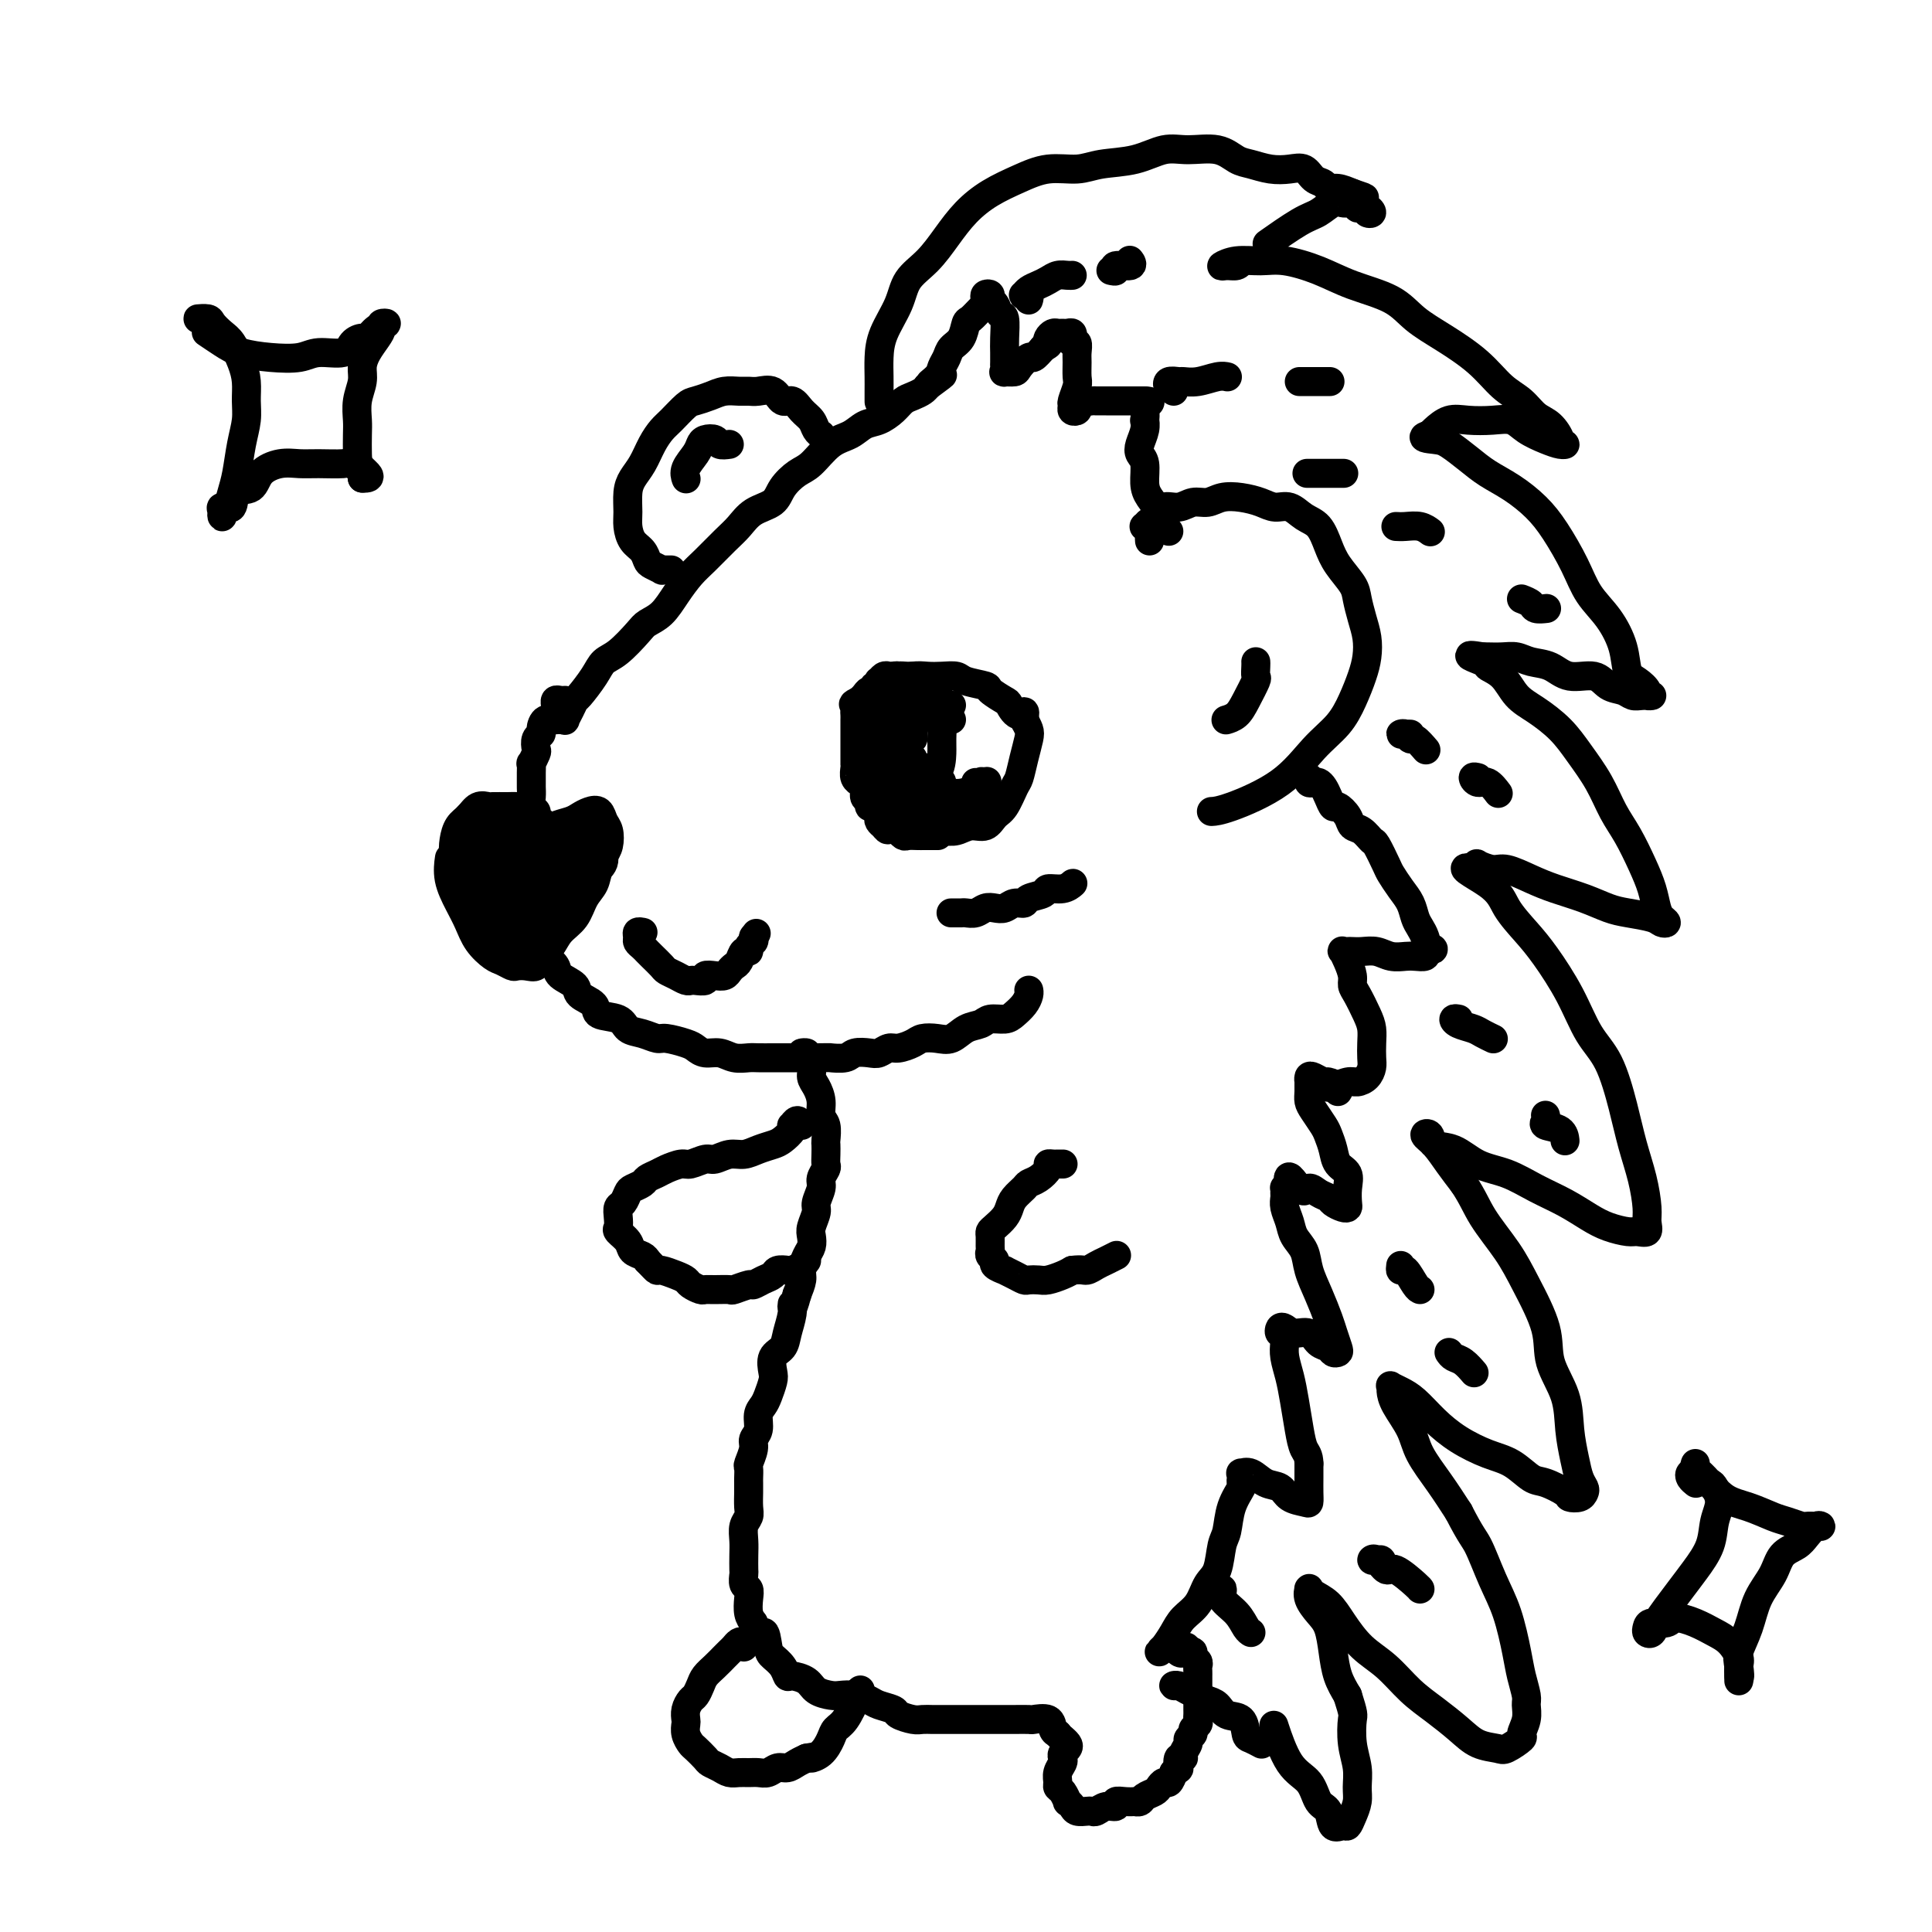 <svg viewBox='0 0 400 400' version='1.1' xmlns='http://www.w3.org/2000/svg' xmlns:xlink='http://www.w3.org/1999/xlink'><g fill='none' stroke='rgb(0,0,0)' stroke-width='6' stroke-linecap='round' stroke-linejoin='round'><path d='M191,148c-0.439,0.113 -0.878,0.227 -1,0c-0.122,-0.227 0.074,-0.794 0,-1c-0.074,-0.206 -0.418,-0.052 -1,0c-0.582,0.052 -1.404,0.003 -2,0c-0.596,-0.003 -0.967,0.040 -1,0c-0.033,-0.040 0.272,-0.162 0,0c-0.272,0.162 -1.120,0.609 -2,1c-0.880,0.391 -1.790,0.727 -2,1c-0.210,0.273 0.282,0.481 0,1c-0.282,0.519 -1.336,1.347 -2,2c-0.664,0.653 -0.936,1.131 -1,2c-0.064,0.869 0.080,2.130 0,3c-0.080,0.870 -0.383,1.350 0,2c0.383,0.650 1.453,1.470 2,3c0.547,1.530 0.571,3.769 1,5c0.429,1.231 1.262,1.454 2,2c0.738,0.546 1.380,1.415 2,2c0.620,0.585 1.219,0.884 2,1c0.781,0.116 1.746,0.047 3,0c1.254,-0.047 2.797,-0.072 4,0c1.203,0.072 2.065,0.240 3,0c0.935,-0.240 1.942,-0.887 3,-1c1.058,-0.113 2.167,0.309 3,0c0.833,-0.309 1.389,-1.348 2,-2c0.611,-0.652 1.278,-0.916 2,-2c0.722,-1.084 1.501,-2.986 2,-4c0.499,-1.014 0.719,-1.139 1,-2c0.281,-0.861 0.622,-2.458 1,-4c0.378,-1.542 0.794,-3.031 1,-4c0.206,-0.969 0.202,-1.420 0,-2c-0.202,-0.580 -0.601,-1.290 -1,-2'/><path d='M212,149c0.510,-2.898 -0.213,-1.144 -1,-1c-0.787,0.144 -1.636,-1.323 -2,-2c-0.364,-0.677 -0.243,-0.563 -1,-1c-0.757,-0.437 -2.394,-1.423 -3,-2c-0.606,-0.577 -0.182,-0.743 -1,-1c-0.818,-0.257 -2.879,-0.606 -4,-1c-1.121,-0.394 -1.303,-0.834 -2,-1c-0.697,-0.166 -1.911,-0.057 -3,0c-1.089,0.057 -2.054,0.061 -3,0c-0.946,-0.061 -1.875,-0.188 -3,0c-1.125,0.188 -2.448,0.692 -3,1c-0.552,0.308 -0.335,0.420 -1,1c-0.665,0.580 -2.213,1.627 -3,2c-0.787,0.373 -0.813,0.072 -1,1c-0.187,0.928 -0.535,3.084 -1,4c-0.465,0.916 -1.048,0.593 -1,1c0.048,0.407 0.728,1.545 1,2c0.272,0.455 0.136,0.228 0,0'/><path d='M187,141c0.117,-0.421 0.234,-0.841 0,-1c-0.234,-0.159 -0.818,-0.055 -1,0c-0.182,0.055 0.039,0.063 0,0c-0.039,-0.063 -0.337,-0.197 -1,0c-0.663,0.197 -1.692,0.723 -2,1c-0.308,0.277 0.106,0.304 0,1c-0.106,0.696 -0.733,2.062 -1,3c-0.267,0.938 -0.175,1.447 0,2c0.175,0.553 0.434,1.149 1,2c0.566,0.851 1.439,1.958 2,3c0.561,1.042 0.810,2.020 1,3c0.190,0.980 0.321,1.963 1,3c0.679,1.037 1.906,2.127 3,3c1.094,0.873 2.055,1.530 3,2c0.945,0.470 1.875,0.753 3,1c1.125,0.247 2.446,0.458 4,0c1.554,-0.458 3.341,-1.585 4,-2c0.659,-0.415 0.188,-0.119 0,0c-0.188,0.119 -0.094,0.059 0,0'/><path d='M179,147c-0.429,0.162 -0.859,0.324 -1,0c-0.141,-0.324 0.006,-1.134 0,-1c-0.006,0.134 -0.164,1.211 0,2c0.164,0.789 0.651,1.290 1,2c0.349,0.710 0.558,1.631 1,3c0.442,1.369 1.115,3.188 2,5c0.885,1.812 1.982,3.618 3,5c1.018,1.382 1.957,2.338 3,3c1.043,0.662 2.188,1.028 3,1c0.812,-0.028 1.290,-0.451 2,-1c0.710,-0.549 1.653,-1.225 2,-2c0.347,-0.775 0.099,-1.650 0,-2c-0.099,-0.350 -0.050,-0.175 0,0'/><path d='M185,149c-0.404,-0.196 -0.809,-0.392 -1,0c-0.191,0.392 -0.170,1.373 0,2c0.170,0.627 0.489,0.900 1,2c0.511,1.100 1.215,3.027 2,4c0.785,0.973 1.653,0.992 2,1c0.347,0.008 0.174,0.004 0,0'/><path d='M197,146c-0.305,0.115 -0.610,0.230 -1,0c-0.390,-0.230 -0.864,-0.806 -1,-1c-0.136,-0.194 0.066,-0.007 0,0c-0.066,0.007 -0.398,-0.164 -1,0c-0.602,0.164 -1.472,0.665 -2,1c-0.528,0.335 -0.714,0.503 -1,1c-0.286,0.497 -0.673,1.321 -1,2c-0.327,0.679 -0.592,1.212 -1,2c-0.408,0.788 -0.957,1.829 -1,3c-0.043,1.171 0.420,2.471 1,4c0.580,1.529 1.277,3.285 2,5c0.723,1.715 1.472,3.387 2,4c0.528,0.613 0.834,0.165 2,0c1.166,-0.165 3.190,-0.047 4,0c0.810,0.047 0.405,0.024 0,0'/><path d='M197,149c-0.544,-0.762 -1.087,-1.523 -2,-2c-0.913,-0.477 -2.195,-0.669 -3,-1c-0.805,-0.331 -1.133,-0.802 -2,-1c-0.867,-0.198 -2.271,-0.122 -3,0c-0.729,0.122 -0.781,0.290 -1,1c-0.219,0.710 -0.604,1.962 -1,3c-0.396,1.038 -0.803,1.863 -1,3c-0.197,1.137 -0.185,2.585 0,4c0.185,1.415 0.543,2.795 1,4c0.457,1.205 1.012,2.233 2,3c0.988,0.767 2.408,1.273 3,1c0.592,-0.273 0.355,-1.327 1,-2c0.645,-0.673 2.171,-0.967 3,-2c0.829,-1.033 0.962,-2.806 1,-4c0.038,-1.194 -0.020,-1.807 0,-3c0.020,-1.193 0.119,-2.964 0,-4c-0.119,-1.036 -0.454,-1.336 -1,-2c-0.546,-0.664 -1.301,-1.691 -2,-2c-0.699,-0.309 -1.340,0.101 -2,0c-0.660,-0.101 -1.338,-0.711 -2,-1c-0.662,-0.289 -1.307,-0.257 -2,0c-0.693,0.257 -1.434,0.738 -2,1c-0.566,0.262 -0.958,0.304 -1,1c-0.042,0.696 0.264,2.044 0,3c-0.264,0.956 -1.098,1.520 -1,2c0.098,0.480 1.128,0.878 2,2c0.872,1.122 1.584,2.969 2,4c0.416,1.031 0.534,1.246 1,2c0.466,0.754 1.280,2.048 2,3c0.720,0.952 1.348,1.564 2,2c0.652,0.436 1.329,0.696 2,1c0.671,0.304 1.335,0.652 2,1'/><path d='M195,166c1.276,0.850 1.466,0.974 2,1c0.534,0.026 1.411,-0.044 2,0c0.589,0.044 0.889,0.204 1,0c0.111,-0.204 0.032,-0.773 0,-1c-0.032,-0.227 -0.016,-0.114 0,0'/><path d='M202,162c0.369,0.055 0.738,0.110 1,0c0.262,-0.110 0.415,-0.386 0,0c-0.415,0.386 -1.400,1.435 -2,2c-0.600,0.565 -0.816,0.648 -1,1c-0.184,0.352 -0.337,0.973 0,1c0.337,0.027 1.163,-0.540 2,-1c0.837,-0.460 1.687,-0.813 2,-1c0.313,-0.187 0.091,-0.209 0,0c-0.091,0.209 -0.051,0.647 0,1c0.051,0.353 0.111,0.621 0,1c-0.111,0.379 -0.394,0.869 -1,1c-0.606,0.131 -1.536,-0.097 -2,0c-0.464,0.097 -0.461,0.521 -1,1c-0.539,0.479 -1.619,1.014 -2,1c-0.381,-0.014 -0.065,-0.578 0,-1c0.065,-0.422 -0.123,-0.702 0,-1c0.123,-0.298 0.558,-0.613 1,-1c0.442,-0.387 0.893,-0.846 1,-1c0.107,-0.154 -0.129,-0.003 -1,0c-0.871,0.003 -2.377,-0.141 -3,0c-0.623,0.141 -0.363,0.568 -1,1c-0.637,0.432 -2.171,0.868 -3,1c-0.829,0.132 -0.954,-0.041 -1,0c-0.046,0.041 -0.013,0.298 0,0c0.013,-0.298 0.007,-1.149 0,-2'/><path d='M191,165c-1.460,-0.183 -0.609,-0.639 0,-1c0.609,-0.361 0.978,-0.625 1,-1c0.022,-0.375 -0.303,-0.860 0,-1c0.303,-0.140 1.234,0.064 1,0c-0.234,-0.064 -1.632,-0.396 -2,-1c-0.368,-0.604 0.293,-1.482 0,-2c-0.293,-0.518 -1.540,-0.678 -2,-1c-0.460,-0.322 -0.131,-0.806 0,-1c0.131,-0.194 0.066,-0.097 0,0'/><path d='M116,149c0.446,-0.045 0.891,-0.089 1,0c0.109,0.089 -0.119,0.313 0,0c0.119,-0.313 0.583,-1.162 1,-2c0.417,-0.838 0.785,-1.664 1,-2c0.215,-0.336 0.278,-0.180 1,-1c0.722,-0.820 2.104,-2.615 3,-4c0.896,-1.385 1.307,-2.362 2,-3c0.693,-0.638 1.669,-0.939 3,-2c1.331,-1.061 3.017,-2.882 4,-4c0.983,-1.118 1.262,-1.533 2,-2c0.738,-0.467 1.933,-0.985 3,-2c1.067,-1.015 2.004,-2.525 3,-4c0.996,-1.475 2.050,-2.913 3,-4c0.950,-1.087 1.795,-1.824 3,-3c1.205,-1.176 2.769,-2.793 4,-4c1.231,-1.207 2.129,-2.004 3,-3c0.871,-0.996 1.716,-2.190 3,-3c1.284,-0.810 3.007,-1.236 4,-2c0.993,-0.764 1.256,-1.867 2,-3c0.744,-1.133 1.970,-2.296 3,-3c1.030,-0.704 1.864,-0.947 3,-2c1.136,-1.053 2.573,-2.915 4,-4c1.427,-1.085 2.844,-1.394 4,-2c1.156,-0.606 2.053,-1.510 3,-2c0.947,-0.490 1.945,-0.565 3,-1c1.055,-0.435 2.167,-1.230 3,-2c0.833,-0.770 1.388,-1.516 2,-2c0.612,-0.484 1.280,-0.707 2,-1c0.720,-0.293 1.491,-0.655 2,-1c0.509,-0.345 0.754,-0.672 1,-1'/><path d='M192,80c5.748,-4.214 2.116,-1.748 1,-1c-1.116,0.748 0.282,-0.221 1,-1c0.718,-0.779 0.756,-1.368 1,-2c0.244,-0.632 0.694,-1.306 1,-2c0.306,-0.694 0.467,-1.408 1,-2c0.533,-0.592 1.439,-1.062 2,-2c0.561,-0.938 0.778,-2.345 1,-3c0.222,-0.655 0.451,-0.557 1,-1c0.549,-0.443 1.419,-1.426 2,-2c0.581,-0.574 0.873,-0.739 1,-1c0.127,-0.261 0.090,-0.618 0,-1c-0.090,-0.382 -0.232,-0.788 0,-1c0.232,-0.212 0.836,-0.228 1,0c0.164,0.228 -0.114,0.701 0,1c0.114,0.299 0.619,0.426 1,1c0.381,0.574 0.638,1.597 1,2c0.362,0.403 0.829,0.188 1,1c0.171,0.812 0.046,2.652 0,4c-0.046,1.348 -0.014,2.203 0,3c0.014,0.797 0.011,1.534 0,2c-0.011,0.466 -0.029,0.659 0,1c0.029,0.341 0.106,0.830 0,1c-0.106,0.170 -0.394,0.023 0,0c0.394,-0.023 1.470,0.080 2,0c0.530,-0.080 0.513,-0.341 1,-1c0.487,-0.659 1.477,-1.716 2,-2c0.523,-0.284 0.578,0.205 1,0c0.422,-0.205 1.211,-1.102 2,-2'/><path d='M216,72c1.477,-0.801 1.169,-0.803 1,-1c-0.169,-0.197 -0.200,-0.588 0,-1c0.200,-0.412 0.632,-0.843 1,-1c0.368,-0.157 0.673,-0.038 1,0c0.327,0.038 0.676,-0.004 1,0c0.324,0.004 0.623,0.052 1,0c0.377,-0.052 0.832,-0.206 1,0c0.168,0.206 0.049,0.771 0,1c-0.049,0.229 -0.027,0.120 0,0c0.027,-0.120 0.060,-0.252 0,0c-0.060,0.252 -0.212,0.886 0,1c0.212,0.114 0.790,-0.294 1,0c0.210,0.294 0.052,1.291 0,2c-0.052,0.709 0.000,1.131 0,2c-0.000,0.869 -0.054,2.184 0,3c0.054,0.816 0.214,1.134 0,2c-0.214,0.866 -0.803,2.282 -1,3c-0.197,0.718 -0.001,0.739 0,1c0.001,0.261 -0.192,0.763 0,1c0.192,0.237 0.769,0.211 1,0c0.231,-0.211 0.115,-0.605 0,-1'/><path d='M223,84c-0.031,1.785 -0.107,-0.254 0,-1c0.107,-0.746 0.399,-0.200 1,0c0.601,0.200 1.513,0.054 2,0c0.487,-0.054 0.550,-0.014 1,0c0.450,0.014 1.286,0.004 2,0c0.714,-0.004 1.304,-0.001 2,0c0.696,0.001 1.496,0.000 2,0c0.504,-0.000 0.712,-0.000 1,0c0.288,0.000 0.654,0.000 1,0c0.346,-0.000 0.670,-0.000 1,0c0.330,0.000 0.665,0.000 1,0'/><path d='M237,83c2.166,0.045 0.581,0.658 0,1c-0.581,0.342 -0.159,0.413 0,1c0.159,0.587 0.056,1.691 0,2c-0.056,0.309 -0.064,-0.176 0,0c0.064,0.176 0.199,1.012 0,2c-0.199,0.988 -0.731,2.126 -1,3c-0.269,0.874 -0.276,1.482 0,2c0.276,0.518 0.833,0.944 1,2c0.167,1.056 -0.057,2.742 0,4c0.057,1.258 0.394,2.088 1,3c0.606,0.912 1.482,1.904 2,3c0.518,1.096 0.678,2.295 1,3c0.322,0.705 0.806,0.916 1,1c0.194,0.084 0.097,0.042 0,0'/><path d='M238,112c-0.029,-0.342 -0.059,-0.683 0,-1c0.059,-0.317 0.205,-0.608 0,-1c-0.205,-0.392 -0.761,-0.883 -1,-1c-0.239,-0.117 -0.160,0.142 0,0c0.160,-0.142 0.402,-0.683 1,-1c0.598,-0.317 1.553,-0.410 2,-1c0.447,-0.590 0.387,-1.678 1,-2c0.613,-0.322 1.899,0.123 3,0c1.101,-0.123 2.017,-0.815 3,-1c0.983,-0.185 2.034,0.137 3,0c0.966,-0.137 1.847,-0.732 3,-1c1.153,-0.268 2.577,-0.209 4,0c1.423,0.209 2.846,0.568 4,1c1.154,0.432 2.039,0.937 3,1c0.961,0.063 2.000,-0.315 3,0c1.000,0.315 1.963,1.323 3,2c1.037,0.677 2.148,1.023 3,2c0.852,0.977 1.447,2.585 2,4c0.553,1.415 1.066,2.636 2,4c0.934,1.364 2.289,2.871 3,4c0.711,1.129 0.777,1.879 1,3c0.223,1.121 0.604,2.613 1,4c0.396,1.387 0.806,2.671 1,4c0.194,1.329 0.171,2.705 0,4c-0.171,1.295 -0.490,2.508 -1,4c-0.510,1.492 -1.210,3.261 -2,5c-0.790,1.739 -1.669,3.447 -3,5c-1.331,1.553 -3.114,2.952 -5,5c-1.886,2.048 -3.877,4.745 -7,7c-3.123,2.255 -7.379,4.069 -10,5c-2.621,0.931 -3.606,0.980 -4,1c-0.394,0.020 -0.197,0.010 0,0'/><path d='M260,137c0.013,0.200 0.026,0.400 0,1c-0.026,0.600 -0.091,1.600 0,2c0.091,0.400 0.339,0.198 0,1c-0.339,0.802 -1.266,2.607 -2,4c-0.734,1.393 -1.274,2.375 -2,3c-0.726,0.625 -1.636,0.893 -2,1c-0.364,0.107 -0.182,0.054 0,0'/><path d='M139,118c-0.457,-0.002 -0.914,-0.004 -1,0c-0.086,0.004 0.198,0.013 0,0c-0.198,-0.013 -0.878,-0.048 -1,0c-0.122,0.048 0.315,0.180 0,0c-0.315,-0.180 -1.380,-0.670 -2,-1c-0.620,-0.330 -0.793,-0.499 -1,-1c-0.207,-0.501 -0.448,-1.334 -1,-2c-0.552,-0.666 -1.414,-1.165 -2,-2c-0.586,-0.835 -0.897,-2.008 -1,-3c-0.103,-0.992 0.003,-1.805 0,-3c-0.003,-1.195 -0.114,-2.771 0,-4c0.114,-1.229 0.452,-2.110 1,-3c0.548,-0.890 1.306,-1.790 2,-3c0.694,-1.210 1.326,-2.730 2,-4c0.674,-1.270 1.391,-2.291 2,-3c0.609,-0.709 1.110,-1.108 2,-2c0.890,-0.892 2.167,-2.277 3,-3c0.833,-0.723 1.220,-0.782 2,-1c0.780,-0.218 1.951,-0.594 3,-1c1.049,-0.406 1.975,-0.843 3,-1c1.025,-0.157 2.147,-0.034 3,0c0.853,0.034 1.436,-0.021 2,0c0.564,0.021 1.109,0.117 2,0c0.891,-0.117 2.126,-0.446 3,0c0.874,0.446 1.386,1.667 2,2c0.614,0.333 1.331,-0.222 2,0c0.669,0.222 1.290,1.223 2,2c0.710,0.777 1.510,1.332 2,2c0.490,0.668 0.670,1.449 1,2c0.330,0.551 0.808,0.872 1,1c0.192,0.128 0.096,0.064 0,0'/><path d='M151,92c-0.786,0.108 -1.571,0.216 -2,0c-0.429,-0.216 -0.501,-0.756 -1,-1c-0.499,-0.244 -1.426,-0.191 -2,0c-0.574,0.191 -0.795,0.521 -1,1c-0.205,0.479 -0.395,1.108 -1,2c-0.605,0.892 -1.624,2.048 -2,3c-0.376,0.952 -0.107,1.701 0,2c0.107,0.299 0.054,0.150 0,0'/><path d='M100,187c-0.341,0.016 -0.683,0.032 -1,0c-0.317,-0.032 -0.610,-0.112 -1,0c-0.390,0.112 -0.879,0.417 -1,0c-0.121,-0.417 0.125,-1.556 0,-2c-0.125,-0.444 -0.620,-0.192 -1,-1c-0.380,-0.808 -0.646,-2.677 -1,-4c-0.354,-1.323 -0.797,-2.099 -1,-3c-0.203,-0.901 -0.166,-1.926 0,-3c0.166,-1.074 0.462,-2.197 1,-3c0.538,-0.803 1.317,-1.287 2,-2c0.683,-0.713 1.271,-1.655 2,-2c0.729,-0.345 1.598,-0.091 2,0c0.402,0.091 0.335,0.021 1,0c0.665,-0.021 2.062,0.008 3,0c0.938,-0.008 1.417,-0.051 2,0c0.583,0.051 1.269,0.197 2,1c0.731,0.803 1.507,2.265 2,3c0.493,0.735 0.704,0.744 1,1c0.296,0.256 0.677,0.759 1,1c0.323,0.241 0.586,0.219 1,0c0.414,-0.219 0.978,-0.636 1,-1c0.022,-0.364 -0.499,-0.673 0,-1c0.499,-0.327 2.017,-0.670 3,-1c0.983,-0.330 1.430,-0.648 2,-1c0.570,-0.352 1.264,-0.740 2,-1c0.736,-0.260 1.515,-0.393 2,0c0.485,0.393 0.676,1.312 1,2c0.324,0.688 0.779,1.147 1,2c0.221,0.853 0.206,2.101 0,3c-0.206,0.899 -0.603,1.450 -1,2'/><path d='M125,177c0.271,1.924 -0.550,2.233 -1,3c-0.450,0.767 -0.529,1.991 -1,3c-0.471,1.009 -1.334,1.803 -2,3c-0.666,1.197 -1.133,2.798 -2,4c-0.867,1.202 -2.133,2.007 -3,3c-0.867,0.993 -1.336,2.175 -2,3c-0.664,0.825 -1.525,1.294 -2,2c-0.475,0.706 -0.564,1.650 -1,2c-0.436,0.350 -1.218,0.106 -2,0c-0.782,-0.106 -1.564,-0.075 -2,0c-0.436,0.075 -0.525,0.194 -1,0c-0.475,-0.194 -1.334,-0.700 -2,-1c-0.666,-0.300 -1.139,-0.393 -2,-1c-0.861,-0.607 -2.112,-1.729 -3,-3c-0.888,-1.271 -1.415,-2.691 -2,-4c-0.585,-1.309 -1.229,-2.505 -2,-4c-0.771,-1.495 -1.669,-3.287 -2,-5c-0.331,-1.713 -0.095,-3.347 0,-4c0.095,-0.653 0.047,-0.327 0,0'/><path d='M97,170c-0.000,-0.550 -0.000,-1.100 0,-1c0.000,0.100 0.000,0.850 0,2c-0.000,1.150 -0.002,2.700 0,4c0.002,1.300 0.006,2.352 0,4c-0.006,1.648 -0.023,3.894 0,5c0.023,1.106 0.087,1.074 0,1c-0.087,-0.074 -0.325,-0.190 0,-1c0.325,-0.810 1.212,-2.313 2,-4c0.788,-1.687 1.476,-3.559 2,-5c0.524,-1.441 0.885,-2.451 1,-3c0.115,-0.549 -0.014,-0.638 0,-1c0.014,-0.362 0.173,-0.999 0,-1c-0.173,-0.001 -0.677,0.633 -1,1c-0.323,0.367 -0.464,0.467 -1,1c-0.536,0.533 -1.465,1.497 -2,3c-0.535,1.503 -0.675,3.543 -1,5c-0.325,1.457 -0.834,2.329 -1,3c-0.166,0.671 0.012,1.141 0,1c-0.012,-0.141 -0.213,-0.892 0,-2c0.213,-1.108 0.842,-2.575 1,-4c0.158,-1.425 -0.153,-2.810 0,-4c0.153,-1.190 0.769,-2.185 1,-3c0.231,-0.815 0.076,-1.451 0,-2c-0.076,-0.549 -0.073,-1.011 0,-1c0.073,0.011 0.216,0.495 0,1c-0.216,0.505 -0.790,1.032 -1,2c-0.210,0.968 -0.057,2.376 0,4c0.057,1.624 0.016,3.464 0,5c-0.016,1.536 -0.008,2.768 0,4'/><path d='M97,184c-0.173,3.157 -0.107,3.049 0,3c0.107,-0.049 0.253,-0.040 1,-1c0.747,-0.960 2.095,-2.888 3,-5c0.905,-2.112 1.368,-4.407 2,-6c0.632,-1.593 1.434,-2.485 2,-3c0.566,-0.515 0.896,-0.652 1,-1c0.104,-0.348 -0.018,-0.906 0,-1c0.018,-0.094 0.177,0.274 0,1c-0.177,0.726 -0.689,1.808 -1,3c-0.311,1.192 -0.422,2.493 -1,4c-0.578,1.507 -1.622,3.220 -2,5c-0.378,1.780 -0.091,3.626 0,5c0.091,1.374 -0.013,2.277 0,3c0.013,0.723 0.144,1.265 0,1c-0.144,-0.265 -0.564,-1.339 0,-3c0.564,-1.661 2.112,-3.911 3,-6c0.888,-2.089 1.115,-4.018 2,-6c0.885,-1.982 2.426,-4.016 3,-5c0.574,-0.984 0.179,-0.919 0,-1c-0.179,-0.081 -0.142,-0.310 0,0c0.142,0.310 0.389,1.157 0,2c-0.389,0.843 -1.414,1.682 -2,3c-0.586,1.318 -0.733,3.115 -1,5c-0.267,1.885 -0.654,3.856 -1,6c-0.346,2.144 -0.652,4.459 -1,6c-0.348,1.541 -0.739,2.308 -1,3c-0.261,0.692 -0.393,1.310 0,1c0.393,-0.310 1.312,-1.547 2,-3c0.688,-1.453 1.147,-3.122 2,-5c0.853,-1.878 2.101,-3.965 3,-6c0.899,-2.035 1.450,-4.017 2,-6'/><path d='M113,177c1.844,-3.491 1.952,-2.718 2,-3c0.048,-0.282 0.034,-1.620 0,-2c-0.034,-0.380 -0.090,0.198 0,1c0.090,0.802 0.324,1.830 0,3c-0.324,1.170 -1.207,2.484 -2,4c-0.793,1.516 -1.496,3.235 -2,5c-0.504,1.765 -0.809,3.578 -1,5c-0.191,1.422 -0.270,2.454 0,3c0.270,0.546 0.887,0.607 1,0c0.113,-0.607 -0.279,-1.881 0,-3c0.279,-1.119 1.227,-2.084 2,-3c0.773,-0.916 1.369,-1.783 2,-3c0.631,-1.217 1.295,-2.783 2,-4c0.705,-1.217 1.451,-2.083 2,-3c0.549,-0.917 0.901,-1.884 1,-2c0.099,-0.116 -0.054,0.619 0,1c0.054,0.381 0.316,0.409 0,1c-0.316,0.591 -1.209,1.746 -2,3c-0.791,1.254 -1.480,2.607 -2,4c-0.520,1.393 -0.869,2.827 -1,4c-0.131,1.173 -0.042,2.086 0,3c0.042,0.914 0.039,1.828 0,2c-0.039,0.172 -0.114,-0.397 0,-1c0.114,-0.603 0.415,-1.239 1,-2c0.585,-0.761 1.453,-1.646 2,-3c0.547,-1.354 0.774,-3.177 1,-5'/><path d='M119,182c0.804,-2.603 0.815,-4.611 1,-6c0.185,-1.389 0.545,-2.157 1,-3c0.455,-0.843 1.006,-1.759 1,-2c-0.006,-0.241 -0.569,0.192 -1,1c-0.431,0.808 -0.729,1.990 -1,3c-0.271,1.010 -0.516,1.848 -1,3c-0.484,1.152 -1.207,2.618 -2,5c-0.793,2.382 -1.655,5.681 -2,7c-0.345,1.319 -0.172,0.660 0,0'/><path d='M117,145c-0.308,0.027 -0.617,0.054 -1,0c-0.383,-0.054 -0.841,-0.188 -1,0c-0.159,0.188 -0.018,0.698 0,1c0.018,0.302 -0.085,0.396 0,1c0.085,0.604 0.359,1.719 0,2c-0.359,0.281 -1.350,-0.271 -2,0c-0.650,0.271 -0.958,1.367 -1,2c-0.042,0.633 0.181,0.805 0,1c-0.181,0.195 -0.766,0.415 -1,1c-0.234,0.585 -0.115,1.536 0,2c0.115,0.464 0.227,0.443 0,1c-0.227,0.557 -0.793,1.693 -1,2c-0.207,0.307 -0.055,-0.213 0,0c0.055,0.213 0.014,1.160 0,2c-0.014,0.840 0.000,1.573 0,2c-0.000,0.427 -0.015,0.548 0,1c0.015,0.452 0.060,1.235 0,2c-0.060,0.765 -0.226,1.512 0,2c0.226,0.488 0.844,0.719 1,1c0.156,0.281 -0.150,0.614 0,1c0.150,0.386 0.757,0.825 1,1c0.243,0.175 0.121,0.088 0,0'/><path d='M108,191c-0.397,0.294 -0.794,0.589 -1,1c-0.206,0.411 -0.221,0.939 0,1c0.221,0.061 0.680,-0.346 1,0c0.320,0.346 0.503,1.443 1,2c0.497,0.557 1.307,0.572 2,1c0.693,0.428 1.269,1.270 2,2c0.731,0.730 1.619,1.350 2,2c0.381,0.650 0.256,1.330 1,2c0.744,0.670 2.357,1.330 3,2c0.643,0.670 0.317,1.349 1,2c0.683,0.651 2.374,1.273 3,2c0.626,0.727 0.188,1.558 1,2c0.812,0.442 2.873,0.496 4,1c1.127,0.504 1.321,1.459 2,2c0.679,0.541 1.845,0.670 3,1c1.155,0.330 2.301,0.863 3,1c0.699,0.137 0.953,-0.122 2,0c1.047,0.122 2.888,0.625 4,1c1.112,0.375 1.495,0.622 2,1c0.505,0.378 1.131,0.886 2,1c0.869,0.114 1.980,-0.166 3,0c1.020,0.166 1.950,0.776 3,1c1.050,0.224 2.220,0.060 3,0c0.780,-0.060 1.171,-0.016 2,0c0.829,0.016 2.095,0.004 3,0c0.905,-0.004 1.449,-0.001 2,0c0.551,0.001 1.110,0.000 2,0c0.890,-0.000 2.111,-0.000 3,0c0.889,0.000 1.444,0.000 2,0'/><path d='M169,219c3.149,-0.016 2.520,-0.056 3,0c0.480,0.056 2.068,0.207 3,0c0.932,-0.207 1.207,-0.773 2,-1c0.793,-0.227 2.103,-0.116 3,0c0.897,0.116 1.380,0.238 2,0c0.620,-0.238 1.376,-0.835 2,-1c0.624,-0.165 1.115,0.101 2,0c0.885,-0.101 2.165,-0.570 3,-1c0.835,-0.430 1.225,-0.822 2,-1c0.775,-0.178 1.936,-0.143 3,0c1.064,0.143 2.032,0.393 3,0c0.968,-0.393 1.936,-1.428 3,-2c1.064,-0.572 2.225,-0.681 3,-1c0.775,-0.319 1.164,-0.848 2,-1c0.836,-0.152 2.119,0.075 3,0c0.881,-0.075 1.360,-0.451 2,-1c0.640,-0.549 1.439,-1.271 2,-2c0.561,-0.729 0.882,-1.466 1,-2c0.118,-0.534 0.034,-0.867 0,-1c-0.034,-0.133 -0.017,-0.067 0,0'/><path d='M197,189c-0.088,0.001 -0.175,0.001 0,0c0.175,-0.001 0.613,-0.004 1,0c0.387,0.004 0.722,0.015 1,0c0.278,-0.015 0.497,-0.055 1,0c0.503,0.055 1.289,0.207 2,0c0.711,-0.207 1.347,-0.773 2,-1c0.653,-0.227 1.325,-0.117 2,0c0.675,0.117 1.355,0.239 2,0c0.645,-0.239 1.256,-0.839 2,-1c0.744,-0.161 1.620,0.115 2,0c0.380,-0.115 0.263,-0.623 1,-1c0.737,-0.377 2.327,-0.623 3,-1c0.673,-0.377 0.429,-0.886 1,-1c0.571,-0.114 1.957,0.165 3,0c1.043,-0.165 1.742,-0.775 2,-1c0.258,-0.225 0.074,-0.064 0,0c-0.074,0.064 -0.037,0.032 0,0'/><path d='M182,83c0.001,0.160 0.001,0.320 0,0c-0.001,-0.320 -0.004,-1.120 0,-2c0.004,-0.880 0.016,-1.842 0,-3c-0.016,-1.158 -0.059,-2.514 0,-4c0.059,-1.486 0.220,-3.103 1,-5c0.780,-1.897 2.178,-4.075 3,-6c0.822,-1.925 1.068,-3.596 2,-5c0.932,-1.404 2.551,-2.539 4,-4c1.449,-1.461 2.728,-3.247 4,-5c1.272,-1.753 2.538,-3.474 4,-5c1.462,-1.526 3.119,-2.857 5,-4c1.881,-1.143 3.986,-2.098 6,-3c2.014,-0.902 3.938,-1.752 6,-2c2.062,-0.248 4.261,0.106 6,0c1.739,-0.106 3.017,-0.671 5,-1c1.983,-0.329 4.670,-0.421 7,-1c2.330,-0.579 4.303,-1.645 6,-2c1.697,-0.355 3.118,-0.001 5,0c1.882,0.001 4.226,-0.353 6,0c1.774,0.353 2.979,1.413 4,2c1.021,0.587 1.859,0.700 3,1c1.141,0.300 2.586,0.787 4,1c1.414,0.213 2.798,0.152 4,0c1.202,-0.152 2.222,-0.395 3,0c0.778,0.395 1.313,1.429 2,2c0.687,0.571 1.524,0.679 2,1c0.476,0.321 0.590,0.856 1,1c0.410,0.144 1.117,-0.102 2,0c0.883,0.102 1.941,0.551 3,1'/><path d='M280,40c4.508,1.493 1.778,0.727 1,1c-0.778,0.273 0.395,1.586 1,2c0.605,0.414 0.643,-0.071 1,0c0.357,0.071 1.034,0.700 1,1c-0.034,0.300 -0.779,0.273 -1,0c-0.221,-0.273 0.080,-0.791 0,-1c-0.080,-0.209 -0.542,-0.109 -1,0c-0.458,0.109 -0.910,0.225 -1,0c-0.090,-0.225 0.184,-0.792 0,-1c-0.184,-0.208 -0.825,-0.058 -1,0c-0.175,0.058 0.116,0.022 0,0c-0.116,-0.022 -0.639,-0.030 -1,0c-0.361,0.030 -0.560,0.100 -1,0c-0.440,-0.100 -1.121,-0.369 -2,0c-0.879,0.369 -1.957,1.377 -3,2c-1.043,0.623 -2.050,0.860 -4,2c-1.950,1.140 -4.843,3.183 -6,4c-1.157,0.817 -0.579,0.409 0,0'/><path d='M257,54c-0.242,0.431 -0.484,0.862 -1,1c-0.516,0.138 -1.306,-0.017 -2,0c-0.694,0.017 -1.293,0.206 -1,0c0.293,-0.206 1.477,-0.806 3,-1c1.523,-0.194 3.383,0.019 5,0c1.617,-0.019 2.990,-0.270 5,0c2.010,0.270 4.657,1.061 7,2c2.343,0.939 4.384,2.028 7,3c2.616,0.972 5.809,1.828 8,3c2.191,1.172 3.381,2.659 5,4c1.619,1.341 3.668,2.537 6,4c2.332,1.463 4.946,3.192 7,5c2.054,1.808 3.549,3.696 5,5c1.451,1.304 2.857,2.024 4,3c1.143,0.976 2.023,2.209 3,3c0.977,0.791 2.050,1.141 3,2c0.950,0.859 1.777,2.228 2,3c0.223,0.772 -0.160,0.947 0,1c0.160,0.053 0.861,-0.018 1,0c0.139,0.018 -0.285,0.124 -1,0c-0.715,-0.124 -1.720,-0.478 -3,-1c-1.280,-0.522 -2.835,-1.214 -4,-2c-1.165,-0.786 -1.941,-1.668 -3,-2c-1.059,-0.332 -2.403,-0.114 -4,0c-1.597,0.114 -3.449,0.123 -5,0c-1.551,-0.123 -2.802,-0.379 -4,0c-1.198,0.379 -2.342,1.394 -3,2c-0.658,0.606 -0.829,0.803 -1,1'/><path d='M296,90c-2.533,0.668 -0.367,0.839 1,1c1.367,0.161 1.933,0.314 3,1c1.067,0.686 2.633,1.906 4,3c1.367,1.094 2.533,2.062 4,3c1.467,0.938 3.235,1.846 5,3c1.765,1.154 3.529,2.554 5,4c1.471,1.446 2.650,2.938 4,5c1.350,2.062 2.872,4.696 4,7c1.128,2.304 1.863,4.280 3,6c1.137,1.720 2.677,3.185 4,5c1.323,1.815 2.430,3.978 3,6c0.570,2.022 0.603,3.901 1,5c0.397,1.099 1.158,1.419 2,2c0.842,0.581 1.764,1.425 2,2c0.236,0.575 -0.215,0.883 0,1c0.215,0.117 1.096,0.044 1,0c-0.096,-0.044 -1.167,-0.058 -2,0c-0.833,0.058 -1.426,0.189 -2,0c-0.574,-0.189 -1.128,-0.699 -2,-1c-0.872,-0.301 -2.060,-0.395 -3,-1c-0.940,-0.605 -1.630,-1.721 -3,-2c-1.370,-0.279 -3.419,0.279 -5,0c-1.581,-0.279 -2.693,-1.395 -4,-2c-1.307,-0.605 -2.809,-0.698 -4,-1c-1.191,-0.302 -2.072,-0.813 -3,-1c-0.928,-0.187 -1.904,-0.050 -3,0c-1.096,0.050 -2.313,0.014 -3,0c-0.687,-0.014 -0.843,-0.007 -1,0'/><path d='M307,136c-5.281,-0.899 -1.485,0.352 0,1c1.485,0.648 0.659,0.693 1,1c0.341,0.307 1.851,0.877 3,2c1.149,1.123 1.939,2.798 3,4c1.061,1.202 2.395,1.931 4,3c1.605,1.069 3.483,2.479 5,4c1.517,1.521 2.675,3.154 4,5c1.325,1.846 2.817,3.903 4,6c1.183,2.097 2.057,4.232 3,6c0.943,1.768 1.954,3.170 3,5c1.046,1.830 2.127,4.087 3,6c0.873,1.913 1.537,3.480 2,5c0.463,1.520 0.723,2.993 1,4c0.277,1.007 0.570,1.549 1,2c0.430,0.451 0.997,0.812 1,1c0.003,0.188 -0.559,0.202 -1,0c-0.441,-0.202 -0.760,-0.621 -2,-1c-1.240,-0.379 -3.401,-0.720 -5,-1c-1.599,-0.280 -2.638,-0.500 -4,-1c-1.362,-0.500 -3.049,-1.282 -5,-2c-1.951,-0.718 -4.166,-1.373 -6,-2c-1.834,-0.627 -3.286,-1.227 -5,-2c-1.714,-0.773 -3.688,-1.721 -5,-2c-1.312,-0.279 -1.960,0.111 -3,0c-1.040,-0.111 -2.472,-0.722 -3,-1c-0.528,-0.278 -0.151,-0.222 0,0c0.151,0.222 0.075,0.611 0,1'/><path d='M306,180c-5.771,-1.259 -0.697,1.094 2,3c2.697,1.906 3.018,3.367 4,5c0.982,1.633 2.626,3.440 4,5c1.374,1.560 2.479,2.872 4,5c1.521,2.128 3.457,5.070 5,8c1.543,2.930 2.693,5.846 4,8c1.307,2.154 2.771,3.546 4,6c1.229,2.454 2.224,5.969 3,9c0.776,3.031 1.334,5.576 2,8c0.666,2.424 1.440,4.726 2,7c0.560,2.274 0.906,4.519 1,6c0.094,1.481 -0.064,2.198 0,3c0.064,0.802 0.349,1.688 0,2c-0.349,0.312 -1.333,0.050 -2,0c-0.667,-0.050 -1.016,0.111 -2,0c-0.984,-0.111 -2.603,-0.495 -4,-1c-1.397,-0.505 -2.571,-1.131 -4,-2c-1.429,-0.869 -3.112,-1.981 -5,-3c-1.888,-1.019 -3.981,-1.945 -6,-3c-2.019,-1.055 -3.965,-2.237 -6,-3c-2.035,-0.763 -4.158,-1.106 -6,-2c-1.842,-0.894 -3.403,-2.340 -5,-3c-1.597,-0.660 -3.232,-0.533 -4,-1c-0.768,-0.467 -0.670,-1.529 -1,-2c-0.330,-0.471 -1.088,-0.353 -1,0c0.088,0.353 1.024,0.941 2,2c0.976,1.059 1.993,2.588 3,4c1.007,1.412 2.003,2.706 3,4'/><path d='M303,245c1.888,2.789 2.608,4.761 4,7c1.392,2.239 3.455,4.747 5,7c1.545,2.253 2.571,4.253 4,7c1.429,2.747 3.262,6.240 4,9c0.738,2.760 0.383,4.788 1,7c0.617,2.212 2.208,4.610 3,7c0.792,2.390 0.787,4.773 1,7c0.213,2.227 0.644,4.299 1,6c0.356,1.701 0.638,3.031 1,4c0.362,0.969 0.804,1.578 1,2c0.196,0.422 0.145,0.656 0,1c-0.145,0.344 -0.383,0.799 -1,1c-0.617,0.201 -1.613,0.149 -2,0c-0.387,-0.149 -0.166,-0.395 -1,-1c-0.834,-0.605 -2.721,-1.568 -4,-2c-1.279,-0.432 -1.948,-0.334 -3,-1c-1.052,-0.666 -2.487,-2.097 -4,-3c-1.513,-0.903 -3.105,-1.278 -5,-2c-1.895,-0.722 -4.095,-1.791 -6,-3c-1.905,-1.209 -3.516,-2.559 -5,-4c-1.484,-1.441 -2.843,-2.973 -4,-4c-1.157,-1.027 -2.113,-1.550 -3,-2c-0.887,-0.450 -1.706,-0.827 -2,-1c-0.294,-0.173 -0.064,-0.141 0,0c0.064,0.141 -0.038,0.392 0,1c0.038,0.608 0.214,1.575 1,3c0.786,1.425 2.180,3.310 3,5c0.820,1.690 1.067,3.186 2,5c0.933,1.814 2.552,3.947 4,6c1.448,2.053 2.724,4.027 4,6'/><path d='M302,313c2.621,5.112 3.174,5.391 4,7c0.826,1.609 1.924,4.546 3,7c1.076,2.454 2.130,4.424 3,7c0.870,2.576 1.555,5.756 2,8c0.445,2.244 0.651,3.551 1,5c0.349,1.449 0.842,3.041 1,4c0.158,0.959 -0.021,1.284 0,2c0.021,0.716 0.240,1.825 0,3c-0.240,1.175 -0.938,2.418 -1,3c-0.062,0.582 0.512,0.502 0,1c-0.512,0.498 -2.110,1.575 -3,2c-0.890,0.425 -1.073,0.198 -2,0c-0.927,-0.198 -2.599,-0.366 -4,-1c-1.401,-0.634 -2.531,-1.732 -4,-3c-1.469,-1.268 -3.278,-2.705 -5,-4c-1.722,-1.295 -3.356,-2.448 -5,-4c-1.644,-1.552 -3.298,-3.505 -5,-5c-1.702,-1.495 -3.451,-2.534 -5,-4c-1.549,-1.466 -2.899,-3.359 -4,-5c-1.101,-1.641 -1.955,-3.029 -3,-4c-1.045,-0.971 -2.282,-1.523 -3,-2c-0.718,-0.477 -0.919,-0.879 -1,-1c-0.081,-0.121 -0.043,0.038 0,0c0.043,-0.038 0.092,-0.272 0,0c-0.092,0.272 -0.324,1.052 0,2c0.324,0.948 1.203,2.066 2,3c0.797,0.934 1.513,1.683 2,3c0.487,1.317 0.747,3.201 1,5c0.253,1.799 0.501,3.514 1,5c0.499,1.486 1.250,2.743 2,4'/><path d='M279,351c1.326,4.144 1.141,4.005 1,5c-0.141,0.995 -0.237,3.123 0,5c0.237,1.877 0.806,3.502 1,5c0.194,1.498 0.012,2.870 0,4c-0.012,1.130 0.148,2.018 0,3c-0.148,0.982 -0.602,2.057 -1,3c-0.398,0.943 -0.740,1.755 -1,2c-0.260,0.245 -0.438,-0.077 -1,0c-0.562,0.077 -1.508,0.552 -2,0c-0.492,-0.552 -0.532,-2.132 -1,-3c-0.468,-0.868 -1.366,-1.025 -2,-2c-0.634,-0.975 -1.005,-2.766 -2,-4c-0.995,-1.234 -2.614,-1.909 -4,-4c-1.386,-2.091 -2.539,-5.597 -3,-7c-0.461,-1.403 -0.231,-0.701 0,0'/><path d='M167,218c-0.544,0.018 -1.089,0.035 -1,0c0.089,-0.035 0.811,-0.123 1,0c0.189,0.123 -0.156,0.458 0,1c0.156,0.542 0.811,1.290 1,2c0.189,0.710 -0.089,1.382 0,2c0.089,0.618 0.546,1.181 1,2c0.454,0.819 0.906,1.892 1,3c0.094,1.108 -0.171,2.250 0,3c0.171,0.750 0.778,1.108 1,2c0.222,0.892 0.061,2.318 0,3c-0.061,0.682 -0.020,0.620 0,1c0.020,0.380 0.021,1.203 0,2c-0.021,0.797 -0.062,1.568 0,2c0.062,0.432 0.228,0.523 0,1c-0.228,0.477 -0.849,1.339 -1,2c-0.151,0.661 0.170,1.122 0,2c-0.170,0.878 -0.829,2.175 -1,3c-0.171,0.825 0.148,1.179 0,2c-0.148,0.821 -0.762,2.111 -1,3c-0.238,0.889 -0.102,1.378 0,2c0.102,0.622 0.168,1.377 0,2c-0.168,0.623 -0.571,1.116 -1,2c-0.429,0.884 -0.885,2.161 -1,3c-0.115,0.839 0.110,1.240 0,2c-0.110,0.760 -0.555,1.880 -1,3'/><path d='M165,268c-1.169,4.407 -1.091,2.426 -1,2c0.091,-0.426 0.196,0.705 0,2c-0.196,1.295 -0.693,2.755 -1,4c-0.307,1.245 -0.425,2.277 -1,3c-0.575,0.723 -1.607,1.139 -2,2c-0.393,0.861 -0.148,2.169 0,3c0.148,0.831 0.198,1.185 0,2c-0.198,0.815 -0.646,2.091 -1,3c-0.354,0.909 -0.616,1.449 -1,2c-0.384,0.551 -0.891,1.111 -1,2c-0.109,0.889 0.181,2.107 0,3c-0.181,0.893 -0.833,1.461 -1,2c-0.167,0.539 0.151,1.047 0,2c-0.151,0.953 -0.773,2.350 -1,3c-0.227,0.650 -0.061,0.554 0,1c0.061,0.446 0.016,1.436 0,2c-0.016,0.564 -0.003,0.704 0,1c0.003,0.296 -0.003,0.750 0,1c0.003,0.250 0.015,0.297 0,1c-0.015,0.703 -0.057,2.064 0,3c0.057,0.936 0.211,1.449 0,2c-0.211,0.551 -0.788,1.141 -1,2c-0.212,0.859 -0.058,1.988 0,3c0.058,1.012 0.019,1.906 0,3c-0.019,1.094 -0.019,2.389 0,3c0.019,0.611 0.057,0.537 0,1c-0.057,0.463 -0.209,1.461 0,2c0.209,0.539 0.778,0.619 1,1c0.222,0.381 0.098,1.064 0,2c-0.098,0.936 -0.171,2.125 0,3c0.171,0.875 0.585,1.438 1,2'/><path d='M156,336c0.556,5.402 1.445,2.408 2,2c0.555,-0.408 0.777,1.771 1,3c0.223,1.229 0.448,1.508 1,2c0.552,0.492 1.431,1.196 2,2c0.569,0.804 0.828,1.708 1,2c0.172,0.292 0.258,-0.027 1,0c0.742,0.027 2.141,0.399 3,1c0.859,0.601 1.179,1.432 2,2c0.821,0.568 2.144,0.873 3,1c0.856,0.127 1.246,0.076 2,0c0.754,-0.076 1.874,-0.175 3,0c1.126,0.175 2.259,0.625 3,1c0.741,0.375 1.090,0.675 2,1c0.910,0.325 2.379,0.676 3,1c0.621,0.324 0.392,0.623 1,1c0.608,0.377 2.054,0.833 3,1c0.946,0.167 1.394,0.045 2,0c0.606,-0.045 1.370,-0.012 2,0c0.630,0.012 1.127,0.003 2,0c0.873,-0.003 2.120,-0.001 3,0c0.880,0.001 1.391,0.000 2,0c0.609,-0.000 1.317,-0.000 2,0c0.683,0.000 1.343,-0.000 2,0c0.657,0.000 1.312,0.001 2,0c0.688,-0.001 1.410,-0.002 2,0c0.590,0.002 1.047,0.007 2,0c0.953,-0.007 2.402,-0.027 3,0c0.598,0.027 0.346,0.100 1,0c0.654,-0.100 2.215,-0.373 3,0c0.785,0.373 0.796,1.392 1,2c0.204,0.608 0.602,0.804 1,1'/><path d='M219,359c0.551,0.703 0.929,0.962 1,1c0.071,0.038 -0.163,-0.144 0,0c0.163,0.144 0.724,0.615 1,1c0.276,0.385 0.266,0.683 0,1c-0.266,0.317 -0.789,0.652 -1,1c-0.211,0.348 -0.110,0.709 0,1c0.110,0.291 0.228,0.510 0,1c-0.228,0.490 -0.803,1.249 -1,2c-0.197,0.751 -0.015,1.493 0,2c0.015,0.507 -0.136,0.780 0,1c0.136,0.220 0.560,0.388 1,1c0.440,0.612 0.895,1.667 1,2c0.105,0.333 -0.140,-0.055 0,0c0.140,0.055 0.667,0.552 1,1c0.333,0.448 0.473,0.848 1,1c0.527,0.152 1.442,0.056 2,0c0.558,-0.056 0.761,-0.071 1,0c0.239,0.071 0.514,0.229 1,0c0.486,-0.229 1.182,-0.846 2,-1c0.818,-0.154 1.759,0.155 2,0c0.241,-0.155 -0.219,-0.773 0,-1c0.219,-0.227 1.118,-0.064 2,0c0.882,0.064 1.746,0.028 2,0c0.254,-0.028 -0.101,-0.049 0,0c0.101,0.049 0.657,0.167 1,0c0.343,-0.167 0.473,-0.618 1,-1c0.527,-0.382 1.451,-0.696 2,-1c0.549,-0.304 0.725,-0.597 1,-1c0.275,-0.403 0.651,-0.916 1,-1c0.349,-0.084 0.671,0.262 1,0c0.329,-0.262 0.664,-1.131 1,-2'/><path d='M243,367c1.327,-1.031 1.144,-0.609 1,-1c-0.144,-0.391 -0.250,-1.596 0,-2c0.250,-0.404 0.856,-0.006 1,0c0.144,0.006 -0.173,-0.380 0,-1c0.173,-0.620 0.835,-1.476 1,-2c0.165,-0.524 -0.166,-0.718 0,-1c0.166,-0.282 0.829,-0.653 1,-1c0.171,-0.347 -0.150,-0.670 0,-1c0.150,-0.330 0.772,-0.666 1,-1c0.228,-0.334 0.061,-0.667 0,-1c-0.061,-0.333 -0.016,-0.667 0,-1c0.016,-0.333 0.004,-0.667 0,-1c-0.004,-0.333 -0.001,-0.667 0,-1c0.001,-0.333 0.000,-0.666 0,-1c-0.000,-0.334 -0.000,-0.668 0,-1c0.000,-0.332 0.000,-0.663 0,-1c-0.000,-0.337 0.000,-0.682 0,-1c-0.000,-0.318 -0.000,-0.610 0,-1c0.000,-0.390 0.001,-0.878 0,-1c-0.001,-0.122 -0.004,0.122 0,0c0.004,-0.122 0.016,-0.611 0,-1c-0.016,-0.389 -0.060,-0.679 0,-1c0.060,-0.321 0.222,-0.674 0,-1c-0.222,-0.326 -0.829,-0.626 -1,-1c-0.171,-0.374 0.094,-0.821 0,-1c-0.094,-0.179 -0.547,-0.089 -1,0'/><path d='M246,342c-0.475,-2.011 -0.663,-0.539 -1,0c-0.337,0.539 -0.822,0.144 -1,0c-0.178,-0.144 -0.048,-0.039 0,0c0.048,0.039 0.014,0.011 0,0c-0.014,-0.011 -0.007,-0.006 0,0'/><path d='M243,339c-0.344,0.343 -0.689,0.686 -1,1c-0.311,0.314 -0.590,0.601 -1,1c-0.410,0.399 -0.951,0.912 -1,1c-0.049,0.088 0.395,-0.249 1,-1c0.605,-0.751 1.370,-1.917 2,-3c0.630,-1.083 1.124,-2.083 2,-3c0.876,-0.917 2.133,-1.752 3,-3c0.867,-1.248 1.344,-2.910 2,-4c0.656,-1.090 1.490,-1.609 2,-3c0.510,-1.391 0.697,-3.654 1,-5c0.303,-1.346 0.722,-1.775 1,-3c0.278,-1.225 0.415,-3.246 1,-5c0.585,-1.754 1.620,-3.240 2,-4c0.380,-0.760 0.107,-0.794 0,-1c-0.107,-0.206 -0.048,-0.584 0,-1c0.048,-0.416 0.086,-0.870 0,-1c-0.086,-0.130 -0.295,0.063 0,0c0.295,-0.063 1.095,-0.381 2,0c0.905,0.381 1.917,1.463 3,2c1.083,0.537 2.238,0.531 3,1c0.762,0.469 1.132,1.413 2,2c0.868,0.587 2.232,0.818 3,1c0.768,0.182 0.938,0.317 1,0c0.062,-0.317 0.017,-1.085 0,-2c-0.017,-0.915 -0.005,-1.976 0,-3c0.005,-1.024 0.002,-2.012 0,-3'/><path d='M271,303c-0.024,-1.754 -0.585,-2.139 -1,-3c-0.415,-0.861 -0.686,-2.198 -1,-4c-0.314,-1.802 -0.672,-4.070 -1,-6c-0.328,-1.930 -0.627,-3.521 -1,-5c-0.373,-1.479 -0.818,-2.845 -1,-4c-0.182,-1.155 -0.099,-2.101 0,-3c0.099,-0.899 0.213,-1.753 0,-2c-0.213,-0.247 -0.755,0.114 -1,0c-0.245,-0.114 -0.193,-0.703 0,-1c0.193,-0.297 0.528,-0.301 1,0c0.472,0.301 1.082,0.907 2,1c0.918,0.093 2.144,-0.329 3,0c0.856,0.329 1.340,1.407 2,2c0.660,0.593 1.494,0.699 2,1c0.506,0.301 0.683,0.795 1,1c0.317,0.205 0.773,0.121 1,0c0.227,-0.121 0.226,-0.279 0,-1c-0.226,-0.721 -0.675,-2.006 -1,-3c-0.325,-0.994 -0.525,-1.697 -1,-3c-0.475,-1.303 -1.226,-3.205 -2,-5c-0.774,-1.795 -1.570,-3.481 -2,-5c-0.430,-1.519 -0.493,-2.869 -1,-4c-0.507,-1.131 -1.456,-2.043 -2,-3c-0.544,-0.957 -0.681,-1.959 -1,-3c-0.319,-1.041 -0.818,-2.121 -1,-3c-0.182,-0.879 -0.046,-1.556 0,-2c0.046,-0.444 0.002,-0.655 0,-1c-0.002,-0.345 0.038,-0.824 0,-1c-0.038,-0.176 -0.154,-0.050 0,0c0.154,0.050 0.577,0.025 1,0'/><path d='M267,246c-1.036,-4.628 0.873,-1.199 2,0c1.127,1.199 1.471,0.167 2,0c0.529,-0.167 1.242,0.530 2,1c0.758,0.470 1.562,0.713 2,1c0.438,0.287 0.509,0.618 1,1c0.491,0.382 1.401,0.814 2,1c0.599,0.186 0.886,0.125 1,0c0.114,-0.125 0.056,-0.315 0,-1c-0.056,-0.685 -0.109,-1.864 0,-3c0.109,-1.136 0.381,-2.229 0,-3c-0.381,-0.771 -1.415,-1.222 -2,-2c-0.585,-0.778 -0.721,-1.885 -1,-3c-0.279,-1.115 -0.702,-2.238 -1,-3c-0.298,-0.762 -0.472,-1.165 -1,-2c-0.528,-0.835 -1.409,-2.104 -2,-3c-0.591,-0.896 -0.891,-1.421 -1,-2c-0.109,-0.579 -0.027,-1.214 0,-2c0.027,-0.786 0.000,-1.723 0,-2c-0.000,-0.277 0.026,0.107 0,0c-0.026,-0.107 -0.105,-0.705 0,-1c0.105,-0.295 0.392,-0.285 1,0c0.608,0.285 1.536,0.847 2,1c0.464,0.153 0.465,-0.103 1,0c0.535,0.103 1.606,0.566 2,1c0.394,0.434 0.113,0.838 0,1c-0.113,0.162 -0.056,0.081 0,0'/><path d='M272,225c-0.486,-0.002 -0.972,-0.005 -1,0c-0.028,0.005 0.401,0.016 1,0c0.599,-0.016 1.368,-0.059 2,0c0.632,0.059 1.126,0.220 2,0c0.874,-0.220 2.129,-0.821 3,-1c0.871,-0.179 1.358,0.062 2,0c0.642,-0.062 1.441,-0.429 2,-1c0.559,-0.571 0.880,-1.348 1,-2c0.120,-0.652 0.040,-1.179 0,-2c-0.040,-0.821 -0.039,-1.935 0,-3c0.039,-1.065 0.116,-2.080 0,-3c-0.116,-0.920 -0.426,-1.744 -1,-3c-0.574,-1.256 -1.411,-2.943 -2,-4c-0.589,-1.057 -0.929,-1.485 -1,-2c-0.071,-0.515 0.128,-1.119 0,-2c-0.128,-0.881 -0.582,-2.040 -1,-3c-0.418,-0.960 -0.800,-1.721 -1,-2c-0.200,-0.279 -0.216,-0.076 0,0c0.216,0.076 0.665,0.024 1,0c0.335,-0.024 0.555,-0.020 1,0c0.445,0.020 1.116,0.058 2,0c0.884,-0.058 1.982,-0.211 3,0c1.018,0.211 1.958,0.786 3,1c1.042,0.214 2.187,0.068 3,0c0.813,-0.068 1.296,-0.057 2,0c0.704,0.057 1.630,0.159 2,0c0.370,-0.159 0.185,-0.580 0,-1'/><path d='M295,197c2.750,-0.441 1.624,-0.544 1,-1c-0.624,-0.456 -0.747,-1.265 -1,-2c-0.253,-0.735 -0.635,-1.394 -1,-2c-0.365,-0.606 -0.713,-1.157 -1,-2c-0.287,-0.843 -0.515,-1.978 -1,-3c-0.485,-1.022 -1.228,-1.932 -2,-3c-0.772,-1.068 -1.571,-2.293 -2,-3c-0.429,-0.707 -0.486,-0.896 -1,-2c-0.514,-1.104 -1.485,-3.124 -2,-4c-0.515,-0.876 -0.576,-0.607 -1,-1c-0.424,-0.393 -1.213,-1.449 -2,-2c-0.787,-0.551 -1.573,-0.598 -2,-1c-0.427,-0.402 -0.496,-1.158 -1,-2c-0.504,-0.842 -1.445,-1.770 -2,-2c-0.555,-0.230 -0.726,0.239 -1,0c-0.274,-0.239 -0.652,-1.188 -1,-2c-0.348,-0.812 -0.668,-1.489 -1,-2c-0.332,-0.511 -0.677,-0.855 -1,-1c-0.323,-0.145 -0.623,-0.090 -1,0c-0.377,0.090 -0.832,0.217 -1,0c-0.168,-0.217 -0.048,-0.776 0,-1c0.048,-0.224 0.024,-0.112 0,0'/><path d='M244,349c-0.488,0.024 -0.976,0.048 -1,0c-0.024,-0.048 0.417,-0.169 1,0c0.583,0.169 1.310,0.627 2,1c0.690,0.373 1.344,0.661 2,1c0.656,0.339 1.314,0.728 2,1c0.686,0.272 1.401,0.426 2,1c0.599,0.574 1.082,1.569 2,2c0.918,0.431 2.271,0.298 3,1c0.729,0.702 0.835,2.240 1,3c0.165,0.760 0.391,0.743 1,1c0.609,0.257 1.603,0.788 2,1c0.397,0.212 0.199,0.106 0,0'/><path d='M154,341c0.090,-0.399 0.179,-0.798 0,-1c-0.179,-0.202 -0.628,-0.206 -1,0c-0.372,0.206 -0.667,0.621 -1,1c-0.333,0.379 -0.705,0.720 -1,1c-0.295,0.280 -0.513,0.499 -1,1c-0.487,0.501 -1.244,1.285 -2,2c-0.756,0.715 -1.513,1.360 -2,2c-0.487,0.640 -0.705,1.275 -1,2c-0.295,0.725 -0.667,1.542 -1,2c-0.333,0.458 -0.626,0.559 -1,1c-0.374,0.441 -0.829,1.221 -1,2c-0.171,0.779 -0.058,1.556 0,2c0.058,0.444 0.061,0.557 0,1c-0.061,0.443 -0.186,1.218 0,2c0.186,0.782 0.683,1.571 1,2c0.317,0.429 0.455,0.497 1,1c0.545,0.503 1.497,1.441 2,2c0.503,0.559 0.557,0.738 1,1c0.443,0.262 1.273,0.606 2,1c0.727,0.394 1.349,0.839 2,1c0.651,0.161 1.329,0.039 2,0c0.671,-0.039 1.334,0.004 2,0c0.666,-0.004 1.333,-0.057 2,0c0.667,0.057 1.333,0.222 2,0c0.667,-0.222 1.333,-0.833 2,-1c0.667,-0.167 1.333,0.109 2,0c0.667,-0.109 1.333,-0.603 2,-1c0.667,-0.397 1.333,-0.699 2,-1'/><path d='M167,364c2.301,-0.445 1.053,-0.056 1,0c-0.053,0.056 1.090,-0.220 2,-1c0.910,-0.780 1.588,-2.064 2,-3c0.412,-0.936 0.559,-1.522 1,-2c0.441,-0.478 1.176,-0.846 2,-2c0.824,-1.154 1.736,-3.093 2,-4c0.264,-0.907 -0.121,-0.783 0,-1c0.121,-0.217 0.749,-0.776 1,-1c0.251,-0.224 0.126,-0.112 0,0'/><path d='M166,233c-0.313,-0.540 -0.626,-1.080 -1,-1c-0.374,0.080 -0.809,0.781 -1,1c-0.191,0.219 -0.137,-0.044 0,0c0.137,0.044 0.357,0.394 0,1c-0.357,0.606 -1.292,1.468 -2,2c-0.708,0.532 -1.191,0.735 -2,1c-0.809,0.265 -1.945,0.592 -3,1c-1.055,0.408 -2.030,0.898 -3,1c-0.970,0.102 -1.935,-0.184 -3,0c-1.065,0.184 -2.228,0.837 -3,1c-0.772,0.163 -1.151,-0.164 -2,0c-0.849,0.164 -2.168,0.817 -3,1c-0.832,0.183 -1.178,-0.106 -2,0c-0.822,0.106 -2.122,0.606 -3,1c-0.878,0.394 -1.334,0.682 -2,1c-0.666,0.318 -1.540,0.667 -2,1c-0.460,0.333 -0.505,0.652 -1,1c-0.495,0.348 -1.439,0.726 -2,1c-0.561,0.274 -0.738,0.445 -1,1c-0.262,0.555 -0.608,1.496 -1,2c-0.392,0.504 -0.830,0.572 -1,1c-0.170,0.428 -0.072,1.218 0,2c0.072,0.782 0.117,1.557 0,2c-0.117,0.443 -0.396,0.552 0,1c0.396,0.448 1.467,1.233 2,2c0.533,0.767 0.528,1.514 1,2c0.472,0.486 1.421,0.710 2,1c0.579,0.290 0.790,0.645 1,1'/><path d='M134,261c1.361,1.394 1.764,1.879 2,2c0.236,0.121 0.305,-0.121 1,0c0.695,0.121 2.017,0.607 3,1c0.983,0.393 1.627,0.694 2,1c0.373,0.306 0.475,0.618 1,1c0.525,0.382 1.472,0.836 2,1c0.528,0.164 0.635,0.040 1,0c0.365,-0.040 0.986,0.004 2,0c1.014,-0.004 2.421,-0.057 3,0c0.579,0.057 0.330,0.223 1,0c0.670,-0.223 2.258,-0.834 3,-1c0.742,-0.166 0.637,0.113 1,0c0.363,-0.113 1.196,-0.618 2,-1c0.804,-0.382 1.581,-0.641 2,-1c0.419,-0.359 0.480,-0.818 1,-1c0.520,-0.182 1.498,-0.087 2,0c0.502,0.087 0.526,0.168 1,0c0.474,-0.168 1.397,-0.584 2,-1c0.603,-0.416 0.887,-0.833 1,-1c0.113,-0.167 0.057,-0.083 0,0'/><path d='M220,241c0.092,0.001 0.184,0.002 0,0c-0.184,-0.002 -0.643,-0.008 -1,0c-0.357,0.008 -0.610,0.030 -1,0c-0.390,-0.030 -0.915,-0.111 -1,0c-0.085,0.111 0.272,0.414 0,1c-0.272,0.586 -1.172,1.455 -2,2c-0.828,0.545 -1.583,0.765 -2,1c-0.417,0.235 -0.497,0.486 -1,1c-0.503,0.514 -1.431,1.290 -2,2c-0.569,0.710 -0.779,1.355 -1,2c-0.221,0.645 -0.452,1.290 -1,2c-0.548,0.710 -1.415,1.486 -2,2c-0.585,0.514 -0.890,0.768 -1,1c-0.110,0.232 -0.025,0.444 0,1c0.025,0.556 -0.009,1.458 0,2c0.009,0.542 0.063,0.724 0,1c-0.063,0.276 -0.243,0.648 0,1c0.243,0.352 0.908,0.686 1,1c0.092,0.314 -0.389,0.610 0,1c0.389,0.390 1.647,0.875 2,1c0.353,0.125 -0.201,-0.110 0,0c0.201,0.110 1.155,0.566 2,1c0.845,0.434 1.581,0.845 2,1c0.419,0.155 0.521,0.052 1,0c0.479,-0.052 1.335,-0.055 2,0c0.665,0.055 1.141,0.169 2,0c0.859,-0.169 2.103,-0.620 3,-1c0.897,-0.380 1.449,-0.690 2,-1'/><path d='M222,263c2.129,-0.261 2.452,0.088 3,0c0.548,-0.088 1.322,-0.611 2,-1c0.678,-0.389 1.259,-0.643 2,-1c0.741,-0.357 1.640,-0.816 2,-1c0.360,-0.184 0.180,-0.092 0,0'/><path d='M43,66c-0.253,-0.004 -0.507,-0.009 -1,0c-0.493,0.009 -1.226,0.031 -1,0c0.226,-0.031 1.412,-0.116 2,0c0.588,0.116 0.578,0.431 1,1c0.422,0.569 1.276,1.390 2,2c0.724,0.610 1.319,1.008 2,2c0.681,0.992 1.447,2.577 2,4c0.553,1.423 0.891,2.684 1,4c0.109,1.316 -0.012,2.687 0,4c0.012,1.313 0.158,2.569 0,4c-0.158,1.431 -0.621,3.037 -1,5c-0.379,1.963 -0.676,4.282 -1,6c-0.324,1.718 -0.675,2.836 -1,4c-0.325,1.164 -0.625,2.374 -1,3c-0.375,0.626 -0.825,0.668 -1,1c-0.175,0.332 -0.074,0.954 0,1c0.074,0.046 0.121,-0.482 0,-1c-0.121,-0.518 -0.410,-1.024 0,-1c0.410,0.024 1.519,0.577 2,0c0.481,-0.577 0.334,-2.284 1,-3c0.666,-0.716 2.147,-0.441 3,-1c0.853,-0.559 1.079,-1.953 2,-3c0.921,-1.047 2.536,-1.746 4,-2c1.464,-0.254 2.778,-0.061 4,0c1.222,0.061 2.352,-0.008 4,0c1.648,0.008 3.813,0.095 5,0c1.187,-0.095 1.397,-0.372 2,0c0.603,0.372 1.601,1.392 2,2c0.399,0.608 0.200,0.804 0,1'/><path d='M75,99c2.690,0.138 0.916,-1.018 0,-2c-0.916,-0.982 -0.974,-1.789 -1,-3c-0.026,-1.211 -0.022,-2.827 0,-4c0.022,-1.173 0.060,-1.903 0,-3c-0.060,-1.097 -0.220,-2.563 0,-4c0.220,-1.437 0.820,-2.847 1,-4c0.180,-1.153 -0.058,-2.050 0,-3c0.058,-0.950 0.413,-1.954 1,-3c0.587,-1.046 1.405,-2.135 2,-3c0.595,-0.865 0.965,-1.506 1,-2c0.035,-0.494 -0.266,-0.840 0,-1c0.266,-0.160 1.098,-0.132 1,0c-0.098,0.132 -1.126,0.369 -2,1c-0.874,0.631 -1.595,1.657 -2,2c-0.405,0.343 -0.493,0.005 -1,0c-0.507,-0.005 -1.431,0.325 -2,1c-0.569,0.675 -0.781,1.695 -2,2c-1.219,0.305 -3.445,-0.106 -5,0c-1.555,0.106 -2.438,0.729 -4,1c-1.562,0.271 -3.803,0.192 -6,0c-2.197,-0.192 -4.352,-0.495 -6,-1c-1.648,-0.505 -2.790,-1.213 -4,-2c-1.210,-0.787 -2.489,-1.653 -3,-2c-0.511,-0.347 -0.256,-0.173 0,0'/><path d='M351,307c0.106,0.085 0.212,0.169 0,0c-0.212,-0.169 -0.744,-0.592 -1,-1c-0.256,-0.408 -0.238,-0.801 0,-1c0.238,-0.199 0.695,-0.203 1,0c0.305,0.203 0.456,0.612 1,1c0.544,0.388 1.479,0.756 2,1c0.521,0.244 0.628,0.365 1,1c0.372,0.635 1.009,1.786 1,3c-0.009,1.214 -0.663,2.492 -1,4c-0.337,1.508 -0.356,3.247 -1,5c-0.644,1.753 -1.913,3.521 -3,5c-1.087,1.479 -1.994,2.670 -3,4c-1.006,1.330 -2.112,2.799 -3,4c-0.888,1.201 -1.557,2.136 -2,3c-0.443,0.864 -0.658,1.658 -1,2c-0.342,0.342 -0.809,0.231 -1,0c-0.191,-0.231 -0.106,-0.582 0,-1c0.106,-0.418 0.233,-0.905 1,-1c0.767,-0.095 2.172,0.200 3,0c0.828,-0.200 1.077,-0.895 2,-1c0.923,-0.105 2.520,0.380 4,1c1.480,0.620 2.841,1.375 4,2c1.159,0.625 2.114,1.119 3,2c0.886,0.881 1.701,2.150 2,3c0.299,0.850 0.080,1.283 0,2c-0.080,0.717 -0.021,1.718 0,2c0.021,0.282 0.006,-0.155 0,0c-0.006,0.155 -0.002,0.901 0,1c0.002,0.099 0.001,-0.451 0,-1'/><path d='M360,347c0.336,0.752 0.177,-0.868 0,-2c-0.177,-1.132 -0.372,-1.777 0,-3c0.372,-1.223 1.311,-3.024 2,-5c0.689,-1.976 1.129,-4.129 2,-6c0.871,-1.871 2.173,-3.462 3,-5c0.827,-1.538 1.178,-3.025 2,-4c0.822,-0.975 2.113,-1.438 3,-2c0.887,-0.562 1.369,-1.223 2,-2c0.631,-0.777 1.411,-1.672 2,-2c0.589,-0.328 0.986,-0.091 1,0c0.014,0.091 -0.354,0.036 -1,0c-0.646,-0.036 -1.571,-0.055 -2,0c-0.429,0.055 -0.361,0.182 -1,0c-0.639,-0.182 -1.984,-0.675 -3,-1c-1.016,-0.325 -1.702,-0.482 -3,-1c-1.298,-0.518 -3.210,-1.396 -5,-2c-1.790,-0.604 -3.460,-0.932 -5,-2c-1.540,-1.068 -2.949,-2.874 -4,-4c-1.051,-1.126 -1.745,-1.572 -2,-2c-0.255,-0.428 -0.073,-0.836 0,-1c0.073,-0.164 0.036,-0.082 0,0'/><path d='M186,150c0.453,-0.090 0.906,-0.179 1,0c0.094,0.179 -0.171,0.627 0,1c0.171,0.373 0.777,0.671 1,1c0.223,0.329 0.064,0.688 0,1c-0.064,0.312 -0.031,0.578 0,1c0.031,0.422 0.062,0.999 0,1c-0.062,0.001 -0.217,-0.575 0,-1c0.217,-0.425 0.804,-0.699 1,-1c0.196,-0.301 -0.000,-0.629 0,-1c0.000,-0.371 0.196,-0.786 0,-1c-0.196,-0.214 -0.785,-0.229 -1,0c-0.215,0.229 -0.058,0.700 0,1c0.058,0.300 0.016,0.427 0,1c-0.016,0.573 -0.004,1.592 0,2c0.004,0.408 0.002,0.204 0,0'/><path d='M189,140c0.091,0.000 0.183,0.000 0,0c-0.183,-0.000 -0.640,-0.000 -1,0c-0.360,0.000 -0.621,0.000 -1,0c-0.379,-0.000 -0.875,-0.001 -1,0c-0.125,0.001 0.120,0.004 0,0c-0.120,-0.004 -0.607,-0.016 -1,0c-0.393,0.016 -0.693,0.061 -1,0c-0.307,-0.061 -0.622,-0.228 -1,0c-0.378,0.228 -0.818,0.850 -1,1c-0.182,0.150 -0.104,-0.171 0,0c0.104,0.171 0.235,0.833 0,1c-0.235,0.167 -0.837,-0.162 -1,0c-0.163,0.162 0.114,0.814 0,1c-0.114,0.186 -0.618,-0.094 -1,0c-0.382,0.094 -0.641,0.564 -1,1c-0.359,0.436 -0.817,0.839 -1,1c-0.183,0.161 -0.092,0.081 0,0'/><path d='M178,145c-1.928,0.951 -1.249,0.828 -1,1c0.249,0.172 0.067,0.637 0,1c-0.067,0.363 -0.018,0.622 0,1c0.018,0.378 0.005,0.875 0,1c-0.005,0.125 -0.001,-0.120 0,0c0.001,0.120 0.000,0.606 0,1c-0.000,0.394 -0.000,0.697 0,1c0.000,0.303 0.000,0.606 0,1c-0.000,0.394 -0.000,0.878 0,1c0.000,0.122 0.000,-0.117 0,0c-0.000,0.117 -0.000,0.591 0,1c0.000,0.409 0.000,0.753 0,1c-0.000,0.247 -0.001,0.398 0,1c0.001,0.602 0.004,1.654 0,2c-0.004,0.346 -0.016,-0.013 0,0c0.016,0.013 0.061,0.398 0,1c-0.061,0.602 -0.228,1.422 0,2c0.228,0.578 0.850,0.914 1,1c0.150,0.086 -0.171,-0.078 0,0c0.171,0.078 0.833,0.398 1,1c0.167,0.602 -0.162,1.485 0,2c0.162,0.515 0.814,0.663 1,1c0.186,0.337 -0.095,0.864 0,1c0.095,0.136 0.564,-0.118 1,0c0.436,0.118 0.839,0.609 1,1c0.161,0.391 0.082,0.682 0,1c-0.082,0.318 -0.166,0.662 0,1c0.166,0.338 0.583,0.669 1,1'/><path d='M183,171c1.111,1.564 0.889,0.476 1,0c0.111,-0.476 0.553,-0.338 1,0c0.447,0.338 0.897,0.875 1,1c0.103,0.125 -0.140,-0.163 0,0c0.140,0.163 0.664,0.776 1,1c0.336,0.224 0.484,0.060 1,0c0.516,-0.060 1.400,-0.016 2,0c0.600,0.016 0.918,0.004 1,0c0.082,-0.004 -0.071,-0.001 0,0c0.071,0.001 0.365,0.000 1,0c0.635,-0.000 1.610,-0.000 2,0c0.390,0.000 0.195,0.000 0,0'/><path d='M133,193c0.115,0.024 0.230,0.048 0,0c-0.230,-0.048 -0.804,-0.167 -1,0c-0.196,0.167 -0.012,0.621 0,1c0.012,0.379 -0.148,0.683 0,1c0.148,0.317 0.602,0.648 1,1c0.398,0.352 0.739,0.724 1,1c0.261,0.276 0.441,0.456 1,1c0.559,0.544 1.498,1.452 2,2c0.502,0.548 0.567,0.735 1,1c0.433,0.265 1.234,0.608 2,1c0.766,0.392 1.496,0.833 2,1c0.504,0.167 0.782,0.059 1,0c0.218,-0.059 0.377,-0.067 1,0c0.623,0.067 1.711,0.211 2,0c0.289,-0.211 -0.221,-0.778 0,-1c0.221,-0.222 1.173,-0.100 2,0c0.827,0.100 1.531,0.177 2,0c0.469,-0.177 0.704,-0.607 1,-1c0.296,-0.393 0.653,-0.749 1,-1c0.347,-0.251 0.685,-0.396 1,-1c0.315,-0.604 0.606,-1.667 1,-2c0.394,-0.333 0.889,0.065 1,0c0.111,-0.065 -0.162,-0.595 0,-1c0.162,-0.405 0.761,-0.687 1,-1c0.239,-0.313 0.120,-0.656 0,-1'/><path d='M156,194c1.000,-1.333 0.500,-0.667 0,0'/><path d='M213,62c-0.029,0.112 -0.058,0.223 0,0c0.058,-0.223 0.204,-0.781 0,-1c-0.204,-0.219 -0.756,-0.100 -1,0c-0.244,0.100 -0.179,0.181 0,0c0.179,-0.181 0.471,-0.623 1,-1c0.529,-0.377 1.294,-0.690 2,-1c0.706,-0.310 1.352,-0.619 2,-1c0.648,-0.381 1.297,-0.834 2,-1c0.703,-0.166 1.458,-0.045 2,0c0.542,0.045 0.869,0.013 1,0c0.131,-0.013 0.065,-0.006 0,0'/><path d='M230,56c0.514,0.121 1.027,0.242 1,0c-0.027,-0.242 -0.595,-0.848 0,-1c0.595,-0.152 2.352,0.152 3,0c0.648,-0.152 0.185,-0.758 0,-1c-0.185,-0.242 -0.093,-0.121 0,0'/><path d='M243,81c0.098,-0.453 0.196,-0.906 0,-1c-0.196,-0.094 -0.686,0.172 -1,0c-0.314,-0.172 -0.453,-0.782 0,-1c0.453,-0.218 1.498,-0.044 2,0c0.502,0.044 0.460,-0.041 1,0c0.540,0.041 1.660,0.207 3,0c1.340,-0.207 2.899,-0.786 4,-1c1.101,-0.214 1.743,-0.061 2,0c0.257,0.061 0.128,0.031 0,0'/><path d='M269,79c0.821,0.000 1.643,0.000 2,0c0.357,0.000 0.250,0.000 1,0c0.750,0.000 2.357,0.000 3,0c0.643,0.000 0.321,0.000 0,0'/><path d='M271,98c-0.363,0.000 -0.726,0.000 0,0c0.726,0.000 2.542,0.000 4,0c1.458,0.000 2.560,0.000 3,0c0.440,0.000 0.220,0.000 0,0'/><path d='M289,109c0.565,0.030 1.131,0.060 2,0c0.869,-0.060 2.042,-0.208 3,0c0.958,0.208 1.702,0.774 2,1c0.298,0.226 0.149,0.113 0,0'/><path d='M292,152c-0.286,-0.009 -0.572,-0.019 -1,0c-0.428,0.019 -0.997,0.065 -1,0c-0.003,-0.065 0.560,-0.241 1,0c0.440,0.241 0.757,0.900 1,1c0.243,0.100 0.412,-0.358 1,0c0.588,0.358 1.597,1.531 2,2c0.403,0.469 0.202,0.235 0,0'/><path d='M306,161c-0.491,-0.129 -0.982,-0.258 -1,0c-0.018,0.258 0.439,0.904 1,1c0.561,0.096 1.228,-0.359 2,0c0.772,0.359 1.649,1.531 2,2c0.351,0.469 0.175,0.234 0,0'/><path d='M302,211c-0.457,-0.089 -0.914,-0.178 -1,0c-0.086,0.178 0.198,0.622 1,1c0.802,0.378 2.122,0.689 3,1c0.878,0.311 1.313,0.622 2,1c0.687,0.378 1.625,0.822 2,1c0.375,0.178 0.188,0.089 0,0'/><path d='M290,262c-0.061,0.506 -0.121,1.011 0,1c0.121,-0.011 0.424,-0.539 1,0c0.576,0.539 1.424,2.145 2,3c0.576,0.855 0.879,0.959 1,1c0.121,0.041 0.061,0.021 0,0'/><path d='M320,231c-0.022,-0.087 -0.044,-0.174 0,0c0.044,0.174 0.156,0.607 0,1c-0.156,0.393 -0.578,0.744 0,1c0.578,0.256 2.156,0.415 3,1c0.844,0.585 0.956,1.596 1,2c0.044,0.404 0.022,0.202 0,0'/><path d='M286,324c0.079,-0.418 0.157,-0.836 0,-1c-0.157,-0.164 -0.550,-0.075 -1,0c-0.450,0.075 -0.958,0.136 -1,0c-0.042,-0.136 0.381,-0.467 1,0c0.619,0.467 1.434,1.733 2,2c0.566,0.267 0.884,-0.464 2,0c1.116,0.464 3.031,2.125 4,3c0.969,0.875 0.991,0.964 1,1c0.009,0.036 0.004,0.018 0,0'/><path d='M253,330c0.077,-0.580 0.154,-1.161 0,-1c-0.154,0.161 -0.538,1.062 0,2c0.538,0.938 2.000,1.911 3,3c1.000,1.089 1.538,2.293 2,3c0.462,0.707 0.846,0.916 1,1c0.154,0.084 0.077,0.042 0,0'/><path d='M300,280c0.256,0.369 0.512,0.738 1,1c0.488,0.262 1.208,0.417 2,1c0.792,0.583 1.655,1.595 2,2c0.345,0.405 0.173,0.202 0,0'/><path d='M315,124c0.792,0.310 1.583,0.619 2,1c0.417,0.381 0.458,0.833 1,1c0.542,0.167 1.583,0.048 2,0c0.417,-0.048 0.208,-0.024 0,0'/></g>
</svg>